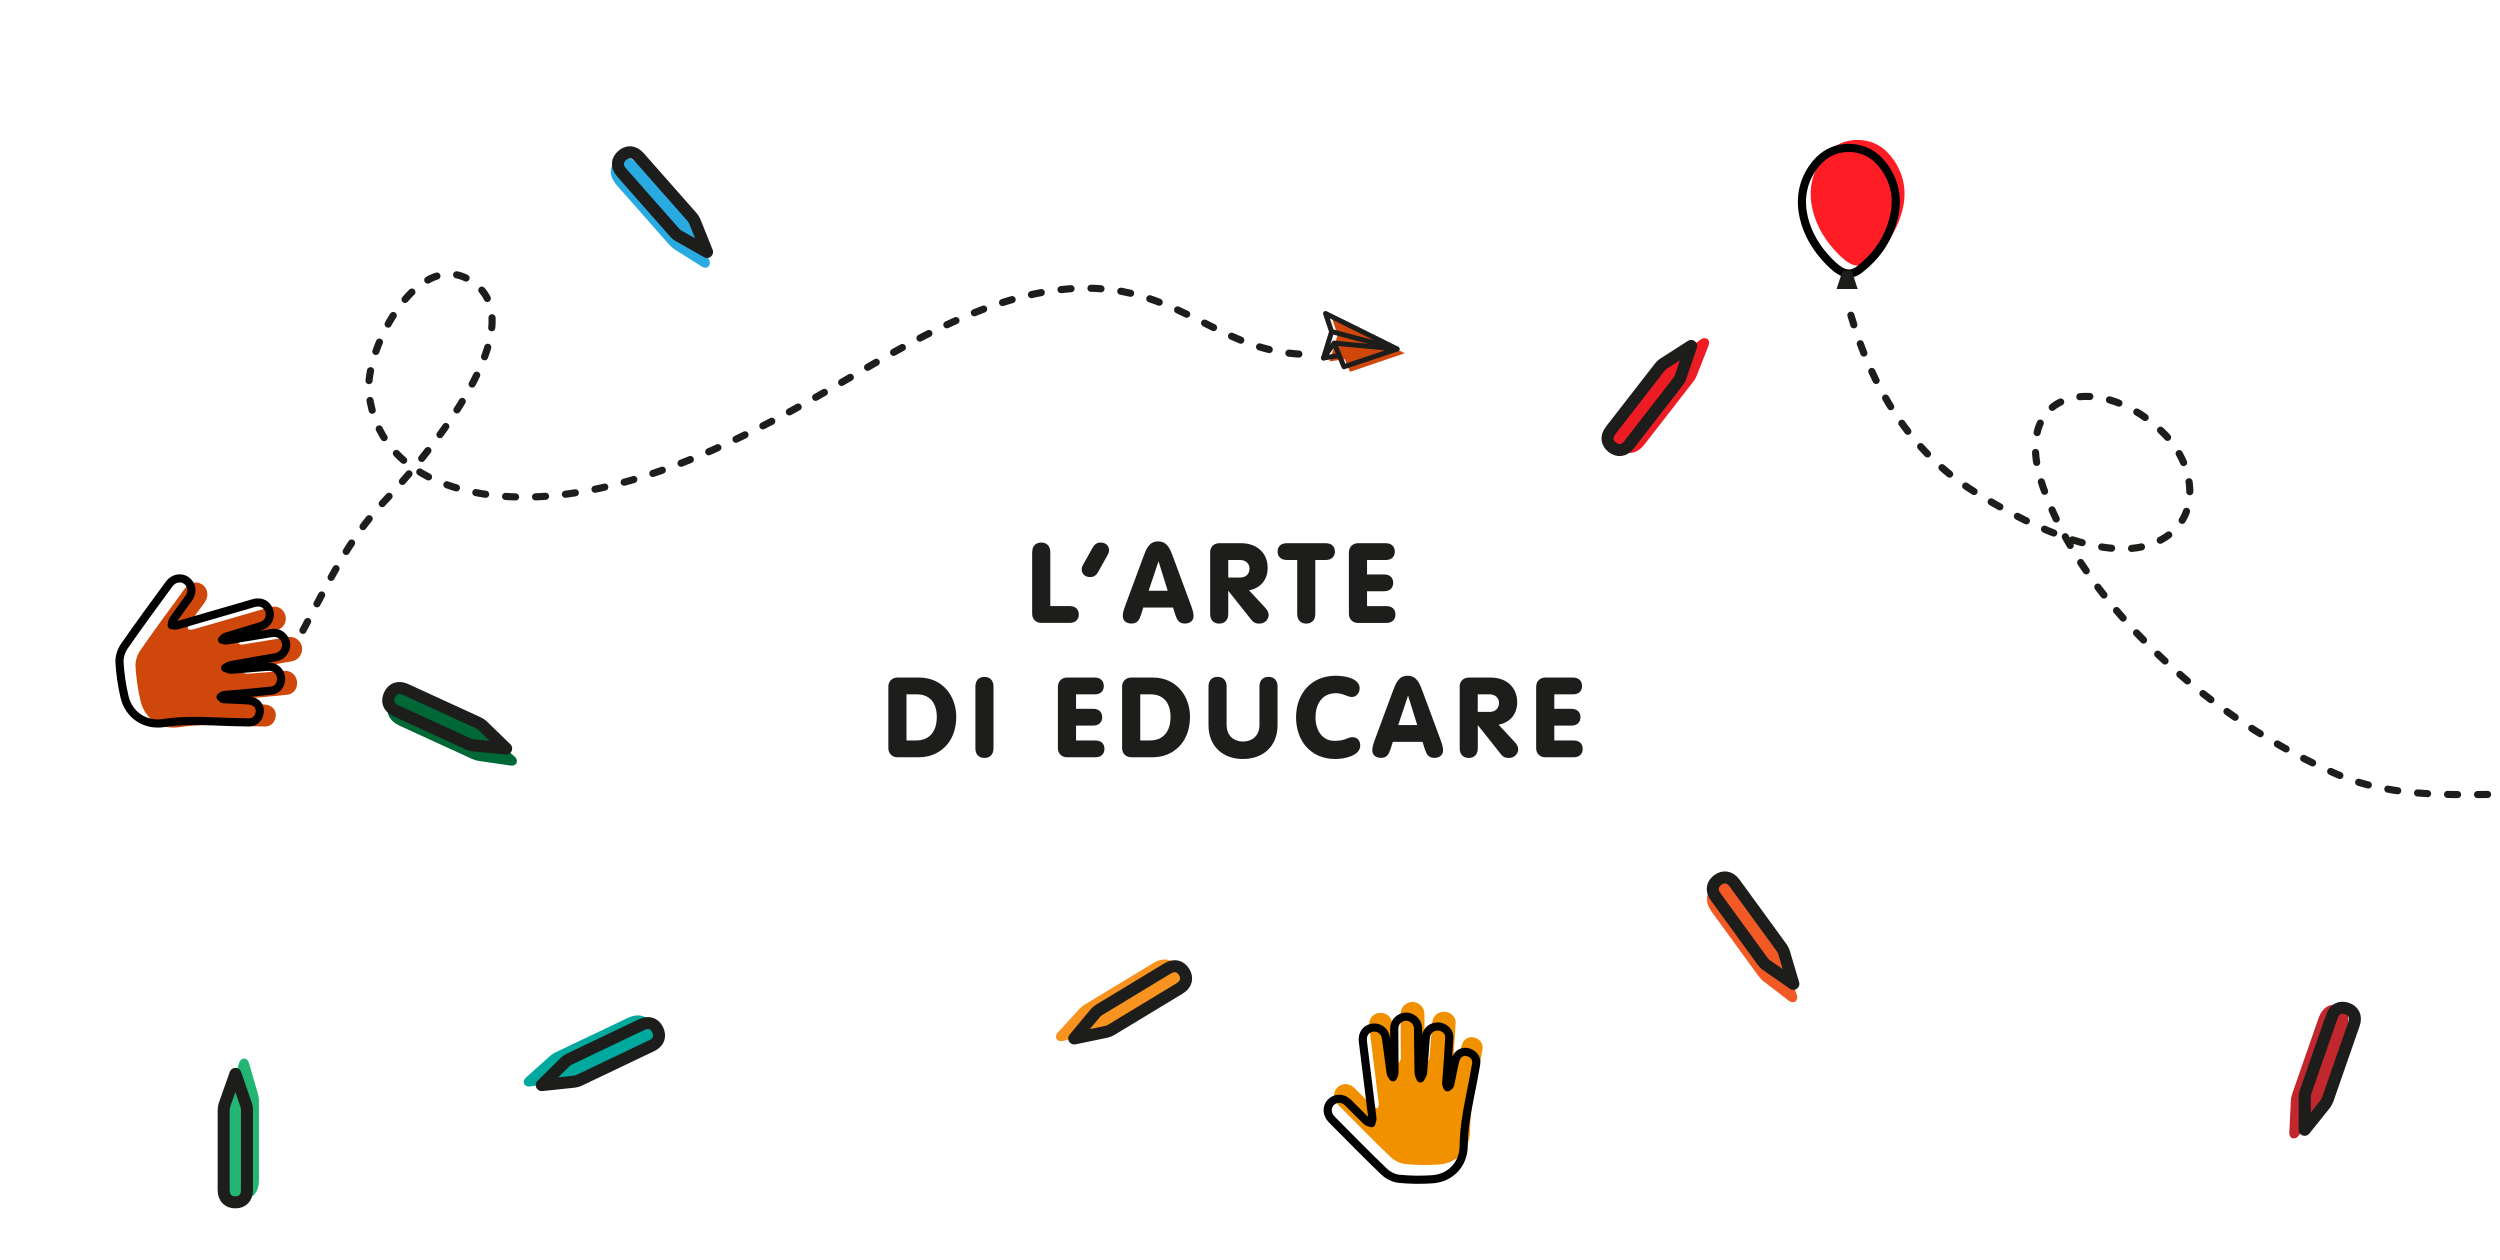 <?xml version="1.0" encoding="utf-8"?>
<!-- Generator: Adobe Illustrator 24.1.3, SVG Export Plug-In . SVG Version: 6.00 Build 0)  -->
<svg version="1.1" xmlns="http://www.w3.org/2000/svg" xmlns:xlink="http://www.w3.org/1999/xlink" x="0px" y="0px"
	 viewBox="0 0 500 252" style="enable-background:new 0 0 500 252;" xml:space="preserve">
<style type="text/css">
	.st0{opacity:0.3;fill:#FFFFFF;}
	.st1{fill:#FFFFFF;}
	.st2{fill:#FBE097;}
	.st3{fill:#90CFD5;}
	.st4{fill:#6DBD92;}
	.st5{fill:#CF470B;}
	.st6{fill:none;stroke:#000000;stroke-width:1.1;stroke-linecap:round;stroke-linejoin:round;stroke-miterlimit:10;}
	.st7{fill:#F29100;}
	.st8{fill:#78C7CD;}
	.st9{fill:#1D1D1B;}
	.st10{fill:none;stroke:#000000;stroke-width:1.631;stroke-linecap:round;stroke-linejoin:round;stroke-miterlimit:10;}
	
		.st11{fill:none;stroke:#1D1D1B;stroke-width:1.429;stroke-linecap:round;stroke-linejoin:round;stroke-miterlimit:10;stroke-dasharray:2,4;}
	.st12{fill:#FF1D25;}
	.st13{fill:none;stroke:#1D1D1B;stroke-width:1.528;stroke-miterlimit:10;}
	.st14{fill:#FBE097;stroke:#000000;stroke-width:1.631;stroke-linecap:round;stroke-linejoin:round;stroke-miterlimit:10;}
	.st15{fill:#FF931E;}
	.st16{fill:#FF931E;stroke:#000000;stroke-width:1.631;stroke-linecap:round;stroke-linejoin:round;stroke-miterlimit:10;}
	.st17{fill:#6DBD92;stroke:#000000;stroke-width:1.631;stroke-linecap:round;stroke-linejoin:round;stroke-miterlimit:10;}
	.st18{fill:#90CFD5;stroke:#000000;stroke-width:1.631;stroke-linecap:round;stroke-linejoin:round;stroke-miterlimit:10;}
	.st19{fill:#BAE0E3;}
	.st20{fill:#58BEC6;}
	.st21{fill:#00B3D4;}
	.st22{fill:#00A3D4;}
	.st23{fill:none;stroke:#1D1D1B;stroke-width:1.429;stroke-linecap:round;stroke-linejoin:round;stroke-miterlimit:10;}
	.st24{fill:#009EE2;}
	.st25{fill:none;stroke:#1D1D1B;stroke-width:1.429;stroke-linecap:round;stroke-linejoin:round;}
	.st26{fill:none;stroke:#1D1D1B;stroke-width:1.429;stroke-linecap:round;stroke-linejoin:round;stroke-dasharray:1.997,3.995;}
	.st27{fill:#16A96E;}
	.st28{fill:none;stroke:#1D1D1B;stroke-linecap:round;stroke-linejoin:round;stroke-miterlimit:10;}
	.st29{fill:#FFCF00;}
	.st30{fill:none;stroke:#1D1D1B;stroke-width:2.302;stroke-linecap:round;stroke-linejoin:round;stroke-miterlimit:10;}
	.st31{fill:#29ABE2;}
	.st32{fill:none;stroke:#1D1D1B;stroke-width:2.407;stroke-linecap:round;stroke-linejoin:round;stroke-miterlimit:10;}
	.st33{fill:#00A99D;}
	.st34{fill:#00A99D;stroke:#1D1D1B;stroke-width:2.407;stroke-linecap:round;stroke-linejoin:round;stroke-miterlimit:10;}
	.st35{fill:#22B573;}
	.st36{fill:#22B573;stroke:#1D1D1B;stroke-width:2.407;stroke-linecap:round;stroke-linejoin:round;stroke-miterlimit:10;}
	.st37{fill:#006837;}
	.st38{fill:#006837;stroke:#1D1D1B;stroke-width:2.407;stroke-linecap:round;stroke-linejoin:round;stroke-miterlimit:10;}
	.st39{fill:none;stroke:#1D1D1B;stroke-width:2.114;stroke-linecap:round;stroke-linejoin:round;stroke-miterlimit:10;}
	.st40{fill:#C1272D;}
	.st41{fill:#ED1C24;}
	.st42{fill:#ED1C24;stroke:#1D1D1B;stroke-width:2.407;stroke-linecap:round;stroke-linejoin:round;stroke-miterlimit:10;}
	.st43{fill:#F15A24;}
	.st44{fill:#F15A24;stroke:#1D1D1B;stroke-width:2.407;stroke-linecap:round;stroke-linejoin:round;stroke-miterlimit:10;}
	.st45{fill:#F7931E;}
	.st46{fill:#F7931E;stroke:#1D1D1B;stroke-width:2.407;stroke-linecap:round;stroke-linejoin:round;stroke-miterlimit:10;}
</style>
<g id="fondino">
	<rect class="st1" width="500" height="252"/>
</g>
<g id="ombre_colorate">
</g>
<g id="logo">
	<g>
		<path class="st9" d="M206.44,110.43c0-1.28,0.76-1.92,1.81-1.92s1.81,0.65,1.81,1.92v10.79h3.89c1.14,0,1.81,0.63,1.81,1.68
			c0,1.01-0.67,1.68-1.81,1.68h-5.71c-0.94,0-1.81-0.65-1.81-1.81V110.43z"/>
		<path class="st9" d="M219.63,114.39c-0.31,0.56-0.78,1.03-1.59,1.03c-0.98,0-1.7-0.6-1.7-1.52c0-0.47,0.2-0.83,0.34-1.07
			l1.84-3.29c0.31-0.56,0.78-1.03,1.59-1.03c0.99,0,1.7,0.6,1.7,1.52c0,0.47-0.2,0.83-0.34,1.07L219.63,114.39z"/>
		<path class="st9" d="M228.59,111.57c0.65-1.77,1.21-3.29,3.02-3.29c1.86,0,2.42,1.52,3.07,3.29l3.49,9.42
			c0.47,1.28,0.54,1.7,0.54,2.24c0,0.9-0.72,1.48-1.75,1.48c-1.19,0-1.57-0.76-1.9-1.77l-0.45-1.43h-5.95l-0.45,1.43
			c-0.34,1.01-0.72,1.77-1.9,1.77c-1.03,0-1.75-0.58-1.75-1.48c0-0.54,0.07-0.96,0.54-2.24L228.59,111.57z M231.72,112.31h-0.04
			l-1.95,5.84h3.81L231.72,112.31z"/>
		<path class="st9" d="M242.02,110.45c0-1.16,0.87-1.81,1.81-1.81h4.37c3.22,0,5.33,1.97,5.33,4.95c0,2.35-1.43,4.05-3.72,4.48
			l3.16,3.4c0.49,0.54,0.76,0.96,0.76,1.57c0,0.52-0.47,1.68-1.86,1.68c-0.94,0-1.28-0.34-1.72-0.9l-4.46-5.62h-0.04v4.59
			c0,1.28-0.76,1.93-1.81,1.93s-1.81-0.65-1.81-1.93V110.45z M245.65,115.51h2.39c1.19,0,1.86-0.78,1.86-1.79
			c0-1.07-0.83-1.72-1.86-1.72h-2.39V115.51z"/>
		<path class="st9" d="M259.44,112h-2.04c-1.21,0-1.88-0.67-1.88-1.68c0-1.05,0.67-1.68,1.88-1.68h7.7c1.21,0,1.88,0.63,1.88,1.68
			c0,1.01-0.67,1.68-1.88,1.68h-2.04v10.79c0,1.28-0.76,1.93-1.81,1.93c-1.05,0-1.81-0.65-1.81-1.93V112z"/>
		<path class="st9" d="M269.79,110.45c0-1.16,0.87-1.81,1.81-1.81h5.55c1.14,0,1.81,0.67,1.81,1.68c0,1.05-0.67,1.68-1.81,1.68
			h-3.74v2.89h3.42c1.14,0,1.81,0.65,1.81,1.68s-0.67,1.68-1.81,1.68h-3.42v2.98h3.87c1.14,0,1.81,0.63,1.81,1.68
			c0,1.01-0.67,1.68-1.81,1.68h-5.69c-0.94,0-1.81-0.65-1.81-1.81V110.45z"/>
		<path class="st9" d="M177.67,137.32c0-1.16,0.87-1.81,1.81-1.81h4.34c4.75,0,7.43,3.76,7.43,7.86c0,5.22-3.49,8.08-7.43,8.08
			h-4.34c-0.94,0-1.81-0.65-1.81-1.81V137.32z M181.3,148.09h1.92c2.82,0,4.14-1.95,4.14-4.72c0-2.69-1.34-4.5-3.98-4.5h-2.08
			V148.09z"/>
		<path class="st9" d="M198.7,149.66c0,1.28-0.76,1.93-1.81,1.93s-1.81-0.65-1.81-1.93V137.3c0-1.28,0.76-1.92,1.81-1.92
			s1.81,0.65,1.81,1.92V149.66z"/>
		<path class="st9" d="M211.59,137.32c0-1.16,0.87-1.81,1.81-1.81h5.55c1.14,0,1.81,0.67,1.81,1.68c0,1.05-0.67,1.68-1.81,1.68
			h-3.74v2.89h3.42c1.14,0,1.81,0.65,1.81,1.68s-0.67,1.68-1.81,1.68h-3.42v2.98h3.87c1.14,0,1.81,0.63,1.81,1.68
			c0,1.01-0.67,1.68-1.81,1.68h-5.69c-0.94,0-1.81-0.65-1.81-1.81V137.32z"/>
		<path class="st9" d="M224.42,137.32c0-1.16,0.87-1.81,1.81-1.81h4.34c4.75,0,7.43,3.76,7.43,7.86c0,5.22-3.49,8.08-7.43,8.08
			h-4.34c-0.94,0-1.81-0.65-1.81-1.81V137.32z M228.05,148.09h1.92c2.82,0,4.14-1.95,4.14-4.72c0-2.69-1.34-4.5-3.98-4.5h-2.08
			V148.09z"/>
		<path class="st9" d="M245.33,145.04c0,2.13,1.48,3.27,3.27,3.27s3.29-1.14,3.29-3.27v-7.75c0-1.28,0.76-1.92,1.81-1.92
			c1.05,0,1.81,0.65,1.81,1.92v7.75c0,4.21-2.89,6.76-6.92,6.76s-6.89-2.55-6.89-6.76v-7.75c0-1.28,0.76-1.92,1.81-1.92
			c1.05,0,1.81,0.65,1.81,1.92V145.04z"/>
		<path class="st9" d="M267.12,135.15c2.19,0,4.81,0.63,4.81,2.53c0,0.87-0.63,1.72-1.57,1.72c-0.85,0-1.75-0.76-3.16-0.76
			c-2.93,0-4.1,2.37-4.1,4.83c0,2.53,1.3,4.7,3.78,4.7c2.26,0,2.62-0.74,3.56-0.74c1.43,0,1.61,1.21,1.61,1.68
			c0,1.99-3.02,2.69-5.01,2.69c-5.01,0-7.83-3.76-7.83-8.33C259.22,138.64,262.33,135.15,267.12,135.15z"/>
		<path class="st9" d="M278.49,138.44c0.65-1.77,1.21-3.29,3.02-3.29c1.86,0,2.42,1.52,3.07,3.29l3.49,9.42
			c0.47,1.28,0.54,1.7,0.54,2.24c0,0.9-0.72,1.48-1.75,1.48c-1.19,0-1.57-0.76-1.9-1.77l-0.45-1.43h-5.95l-0.45,1.43
			c-0.34,1.01-0.72,1.77-1.9,1.77c-1.03,0-1.75-0.58-1.75-1.48c0-0.54,0.07-0.96,0.54-2.24L278.49,138.44z M281.63,139.18h-0.04
			l-1.95,5.84h3.81L281.63,139.18z"/>
		<path class="st9" d="M291.93,137.32c0-1.16,0.87-1.81,1.81-1.81h4.37c3.22,0,5.33,1.97,5.33,4.95c0,2.35-1.43,4.05-3.72,4.48
			l3.16,3.4c0.49,0.54,0.76,0.96,0.76,1.57c0,0.52-0.47,1.68-1.86,1.68c-0.94,0-1.28-0.34-1.72-0.9l-4.46-5.62h-0.04v4.59
			c0,1.28-0.76,1.93-1.81,1.93s-1.81-0.65-1.81-1.93V137.32z M295.55,142.38h2.39c1.19,0,1.86-0.78,1.86-1.79
			c0-1.07-0.83-1.72-1.86-1.72h-2.39V142.38z"/>
		<path class="st9" d="M307.24,137.32c0-1.16,0.87-1.81,1.81-1.81h5.55c1.14,0,1.81,0.67,1.81,1.68c0,1.05-0.67,1.68-1.81,1.68
			h-3.74v2.89h3.42c1.14,0,1.81,0.65,1.81,1.68s-0.67,1.68-1.81,1.68h-3.42v2.98h3.87c1.14,0,1.81,0.63,1.81,1.68
			c0,1.01-0.67,1.68-1.81,1.68h-5.69c-0.94,0-1.81-0.65-1.81-1.81V137.32z"/>
	</g>
</g>
<g id="disegnini">
	<g>
		<g>
			<path class="st5" d="M53.58,133.12c-1.44,0.24-2.88,0.46-4.31,0.75c-0.37,0.07-0.69,0.36-1.03,0.54c0.4,0.12,0.81,0.38,1.21,0.35
				c2.2-0.14,4.39-0.36,6.59-0.54c0.4-0.03,0.81-0.06,1.21-0.04c1.18,0.08,2.09,1.04,2.17,2.27c0.08,1.22-0.7,2.36-1.88,2.49
				c-2.93,0.32-5.87,0.55-8.81,0.82c-0.28,0.03-0.57,0.01-0.83,0.09c-0.21,0.06-0.39,0.23-0.58,0.36c0.19,0.16,0.38,0.44,0.58,0.45
				c1.49,0.09,2.98,0.11,4.46,0.2c0.55,0.03,1.14,0.08,1.62,0.31c0.94,0.43,1.34,1.37,1.13,2.32c-0.25,1.13-0.99,1.82-2.16,1.81
				c-2.36-0.02-4.72-0.11-7.07-0.21c-3.32-0.14-6.63-0.16-9.94,0.34c-3.72,0.57-6.98-1.59-7.84-5.27c-0.53-2.26-0.87-4.59-1-6.9
				c-0.06-1.06,0.36-2.32,0.97-3.21c2.92-4.21,5.96-8.33,8.98-12.46c0.83-1.13,2.34-1.42,3.38-0.7c1.15,0.8,1.4,2.31,0.54,3.53
				c-1.04,1.47-2.13,2.9-3.16,4.38c-0.2,0.28-0.19,0.71-0.27,1.06c0.34,0.02,0.72,0.13,1.03,0.04c5.1-1.47,10.19-2.97,15.3-4.44
				c1.31-0.38,2.35,0,2.94,0.98c0.57,0.94,0.45,2.22-0.38,3c-0.32,0.3-0.77,0.52-1.2,0.65c-2.28,0.71-4.58,1.36-6.87,2.07
				c-0.29,0.09-0.51,0.4-0.76,0.6c0.31,0.06,0.63,0.2,0.92,0.15c2.97-0.47,5.94-0.98,8.92-1.47c1.04-0.17,1.92,0.12,2.54,0.99
				c0.52,0.73,0.59,1.56,0.22,2.39c-0.37,0.82-1.03,1.3-1.92,1.46c-1.56,0.27-3.12,0.53-4.68,0.8
				C53.58,133.1,53.58,133.11,53.58,133.12z"/>
		</g>
		<path class="st10" d="M50.38,132.3c-1.44,0.24-2.88,0.46-4.31,0.75c-0.37,0.07-0.69,0.36-1.03,0.54c0.4,0.12,0.81,0.38,1.21,0.35
			c2.2-0.14,4.39-0.36,6.59-0.54c0.4-0.03,0.81-0.06,1.21-0.04c1.18,0.08,2.09,1.04,2.17,2.27c0.08,1.22-0.7,2.36-1.88,2.49
			c-2.93,0.32-5.87,0.55-8.81,0.82c-0.28,0.03-0.57,0.01-0.83,0.09c-0.21,0.06-0.39,0.23-0.58,0.36c0.19,0.16,0.38,0.44,0.58,0.45
			c1.49,0.09,2.98,0.11,4.46,0.2c0.55,0.03,1.14,0.08,1.62,0.31c0.94,0.43,1.34,1.37,1.13,2.32c-0.25,1.13-0.99,1.82-2.16,1.81
			c-2.36-0.02-4.72-0.11-7.07-0.21c-3.32-0.14-6.63-0.16-9.94,0.34c-3.72,0.57-6.98-1.59-7.84-5.27c-0.53-2.26-0.87-4.59-1-6.9
			c-0.06-1.06,0.36-2.32,0.97-3.21c2.92-4.21,5.96-8.33,8.98-12.46c0.83-1.13,2.34-1.42,3.38-0.7c1.15,0.8,1.4,2.31,0.54,3.53
			c-1.04,1.47-2.13,2.9-3.16,4.38c-0.2,0.28-0.19,0.71-0.27,1.06c0.34,0.02,0.72,0.13,1.03,0.04c5.1-1.47,10.19-2.97,15.3-4.44
			c1.31-0.38,2.35,0,2.94,0.98c0.57,0.94,0.45,2.22-0.38,3c-0.32,0.3-0.77,0.52-1.2,0.65c-2.28,0.71-4.58,1.36-6.87,2.07
			c-0.29,0.09-0.51,0.4-0.76,0.6c0.31,0.06,0.63,0.2,0.92,0.15c2.97-0.47,5.94-0.98,8.92-1.47c1.04-0.17,1.92,0.12,2.54,0.99
			c0.52,0.73,0.59,1.56,0.22,2.39c-0.37,0.82-1.03,1.3-1.92,1.46c-1.56,0.27-3.12,0.53-4.68,0.8
			C50.38,132.28,50.38,132.29,50.38,132.3z"/>
	</g>
	<g>
		<polygon class="st5" points="280.95,70.65 270.01,74.36 268.96,71.82 265.91,72.28 267.52,67.02 267.52,67.02 266.31,63.4 		"/>
	</g>
	<g>
		<polyline class="st28" points="266.83,68.62 279.4,69.8 268.8,73.35 266.83,68.62 264.71,71.59 267.76,71.13 		"/>
		<path class="st28" d="M279.4,69.8C279.4,69.8,279.09,69.7,279.4,69.8c0.31,0.11-14.29-7.1-14.29-7.1l1.21,3.62L279.4,69.8z"/>
		<polyline class="st28" points="266.33,66.32 266.33,66.32 264.71,71.59 		"/>
	</g>
	<path class="st11" d="M60.59,126.07c4.92-9.1,8.98-18.2,16.33-25.86c6.44-6.71,30.02-33.83,18.27-43.33
		C84.19,48,72.69,69.95,73.81,78.84c2.17,17.32,20.93,21.52,35.4,20.41c22.61-1.72,44.75-14.31,63.89-25.54
		c15.09-8.86,34.67-19.42,53.01-15.06c14.16,3.37,21.35,12.68,37.16,12.23"/>
	<g>
		<path class="st7" d="M284.94,207.43c0.01,1.41,0,2.83,0.06,4.24c0.01,0.36,0.24,0.71,0.36,1.07c0.18-0.37,0.48-0.72,0.52-1.1
			c0.2-2.12,0.33-4.26,0.49-6.38c0.03-0.39,0.06-0.78,0.15-1.16c0.26-1.12,1.32-1.84,2.51-1.73c1.18,0.11,2.15,1.03,2.1,2.18
			c-0.14,2.85-0.37,5.7-0.57,8.55c-0.02,0.27-0.08,0.54-0.04,0.81c0.03,0.21,0.16,0.41,0.25,0.61c0.18-0.16,0.48-0.29,0.52-0.48
			c0.32-1.41,0.56-2.83,0.87-4.24c0.11-0.52,0.25-1.07,0.54-1.5c0.56-0.83,1.52-1.07,2.39-0.72c1.04,0.41,1.59,1.22,1.4,2.35
			c-0.38,2.25-0.83,4.49-1.28,6.73c-0.64,3.16-1.17,6.31-1.2,9.56c-0.03,3.65-2.59,6.43-6.24,6.69c-2.24,0.16-4.52,0.13-6.75-0.1
			c-1.02-0.11-2.16-0.7-2.92-1.42c-3.58-3.43-7.05-6.98-10.54-10.5c-0.96-0.97-1-2.46-0.15-3.34c0.94-0.98,2.42-0.99,3.46,0.03
			c1.25,1.22,2.45,2.48,3.7,3.69c0.24,0.23,0.65,0.29,0.98,0.42c0.07-0.33,0.24-0.67,0.2-0.98c-0.62-5.1-1.28-10.2-1.9-15.3
			c-0.16-1.31,0.36-2.25,1.38-2.67c0.99-0.4,2.19-0.09,2.81,0.82c0.24,0.35,0.38,0.82,0.44,1.25c0.33,2.29,0.6,4.59,0.93,6.88
			c0.04,0.29,0.3,0.55,0.46,0.82c0.1-0.28,0.29-0.57,0.29-0.85c0-2.92-0.03-5.83-0.04-8.75c-0.01-1.02,0.41-1.82,1.34-2.27
			c0.78-0.38,1.59-0.33,2.32,0.15c0.73,0.48,1.09,1.18,1.1,2.06c0.02,1.53,0.03,3.07,0.04,4.6
			C284.93,207.43,284.93,207.43,284.94,207.43z"/>
	</g>
	<path class="st10" d="M283.67,210.37c0.01,1.41,0,2.83,0.06,4.24c0.01,0.36,0.24,0.71,0.36,1.07c0.18-0.37,0.48-0.72,0.52-1.1
		c0.2-2.12,0.33-4.26,0.49-6.38c0.03-0.39,0.06-0.78,0.15-1.16c0.26-1.12,1.32-1.84,2.51-1.73c1.18,0.11,2.15,1.03,2.1,2.18
		c-0.14,2.85-0.37,5.7-0.57,8.55c-0.02,0.27-0.08,0.54-0.04,0.81c0.03,0.21,0.16,0.41,0.25,0.61c0.18-0.16,0.48-0.29,0.52-0.48
		c0.32-1.41,0.56-2.83,0.87-4.24c0.11-0.52,0.25-1.07,0.54-1.5c0.56-0.83,1.52-1.07,2.39-0.72c1.04,0.41,1.59,1.22,1.4,2.35
		c-0.38,2.25-0.83,4.49-1.28,6.73c-0.64,3.16-1.17,6.31-1.2,9.56c-0.03,3.65-2.59,6.43-6.24,6.69c-2.24,0.16-4.52,0.13-6.75-0.1
		c-1.02-0.11-2.16-0.7-2.92-1.42c-3.58-3.43-7.05-6.98-10.54-10.5c-0.96-0.97-1-2.46-0.15-3.34c0.94-0.98,2.42-0.99,3.46,0.03
		c1.25,1.22,2.45,2.48,3.7,3.69c0.24,0.23,0.65,0.29,0.98,0.42c0.07-0.33,0.24-0.67,0.2-0.98c-0.62-5.1-1.28-10.2-1.9-15.3
		c-0.16-1.31,0.36-2.25,1.38-2.67c0.99-0.4,2.19-0.09,2.81,0.82c0.24,0.35,0.38,0.82,0.44,1.25c0.33,2.29,0.6,4.59,0.93,6.88
		c0.04,0.29,0.3,0.55,0.46,0.82c0.1-0.28,0.29-0.57,0.29-0.85c0-2.92-0.03-5.83-0.04-8.75c-0.01-1.02,0.41-1.82,1.34-2.27
		c0.78-0.38,1.59-0.33,2.32,0.15c0.73,0.48,1.09,1.18,1.1,2.06c0.02,1.53,0.03,3.07,0.04,4.6
		C283.66,210.37,283.66,210.37,283.67,210.37z"/>
	<g>
		<path class="st12" d="M380.37,42.47c-1.13,4.01-3.43,7.29-6.74,9.84c-2.31,1.78-4.19,0.28-5.95-1.47
			c-2.48-2.5-4.33-5.41-5.16-8.87c-0.81-3.48-0.36-6.81,1.65-9.83c1.76-2.6,4.19-4.17,7.4-4.15c3.11,0.02,5.5,1.54,7.22,4.06
			C380.98,35.27,381.41,38.81,380.37,42.47z"/>
		<path class="st10" d="M378.62,44.07c-1.13,4.01-3.43,7.29-6.74,9.84c-2.31,1.78-4.19,0.28-5.95-1.47
			c-2.48-2.5-4.33-5.41-5.16-8.87c-0.81-3.48-0.36-6.81,1.65-9.83c1.76-2.6,4.19-4.17,7.4-4.15c3.11,0.02,5.5,1.54,7.22,4.06
			C379.23,36.87,379.66,40.41,378.62,44.07z"/>
		<polygon class="st9" points="367.31,57.8 368.51,54.15 370.35,54.15 371.53,57.8 		"/>
	</g>
	<path class="st11" d="M370.18,63.05c4.1,14.16,11.74,27.22,24.66,35.27c8.61,5.37,25.2,14.56,35.79,10.38
		c10.01-3.94,8.71-15.17,2.47-21.68c-12.5-13.04-31.44-9.6-24.54,10.26c5.06,14.57,15.69,27.28,27.09,37.32
		c9.19,8.09,20.3,15.23,31.6,20.19c11.83,5.19,24.82,4,37.42,4.05"/>
	<g>
		<g id="Livello_3_7_">
			<g>
				<path class="st31" d="M133.85,48.95l-10.54-11.95c-1.48-1.68-1.54-3.55-0.18-4.75c1.35-1.19,3.23-0.89,4.69,0.77l10.54,11.95
					c0.14,0.16,0.27,0.34,0.41,0.53l0.35,0.59l2.74,5.99c0.21,0.46,0.11,0.9-0.18,1.25c-0.32,0.28-0.84,0.29-1.26,0.02l-5.41-3.41
					c-0.03-0.04-0.25-0.16-0.28-0.2l-0.22-0.16C134.19,49.29,134.01,49.13,133.85,48.95z"/>
			</g>
		</g>
		<g id="Livello_2_7_">
			<path class="st32" d="M134.87,46.45L124.33,34.5c-1.1-1.25-0.92-2.5,0.11-3.4c1.01-0.89,2.29-0.93,3.39,0.32l10.54,11.95
				c0.13,0.14,0.24,0.3,0.35,0.47l0.24,0.46l2.45,6.09l-5.65-3.2l-0.2-0.11c-0.08-0.06-0.18-0.13-0.28-0.21
				C135.14,46.72,134.99,46.6,134.87,46.45z"/>
		</g>
	</g>
	<g>
		<g id="Livello_3_3_">
			<g>
				<path class="st33" d="M111.18,210.44l14.38-6.86c2.02-0.96,3.83-0.51,4.62,1.13c0.78,1.63-0.03,3.35-2.03,4.3l-14.38,6.86
					c-0.2,0.09-0.4,0.17-0.63,0.25l-0.66,0.18l-6.51,1c-0.5,0.08-0.89-0.14-1.15-0.52c-0.19-0.39-0.05-0.88,0.32-1.22l4.76-4.27
					c0.04-0.02,0.23-0.2,0.27-0.22l0.21-0.17C110.75,210.66,110.96,210.54,111.18,210.44z"/>
			</g>
		</g>
		<g id="Livello_2_3_">
			<path class="st34" d="M113.92,211.8l14.38-6.86c1.5-0.72,2.65-0.2,3.24,1.04c0.58,1.22,0.27,2.46-1.23,3.17l-14.38,6.86
				c-0.17,0.08-0.36,0.14-0.54,0.21l-0.51,0.11l-6.53,0.69l4.63-4.56l0.16-0.16c0.08-0.06,0.17-0.14,0.27-0.21
				C113.58,211.98,113.75,211.88,113.92,211.8z"/>
		</g>
	</g>
	<g>
		<g id="Livello_3_2_">
			<g>
				<path class="st35" d="M51.79,220.17v15.93c0,2.24-1.19,3.68-3.01,3.68c-1.8,0-3.01-1.47-3.01-3.68v-15.93
					c0-0.22,0.02-0.43,0.04-0.67l0.12-0.67l1.91-6.31c0.14-0.48,0.51-0.75,0.96-0.82c0.43,0,0.82,0.34,0.96,0.82l1.8,6.14
					c0,0.05,0.08,0.29,0.08,0.34l0.06,0.26C51.77,219.69,51.79,219.93,51.79,220.17z"/>
			</g>
		</g>
		<g id="Livello_2_2_">
			<path class="st36" d="M49.39,222.06v15.93c0,1.66-0.96,2.48-2.33,2.48c-1.35,0-2.33-0.82-2.33-2.48v-15.93
				c0-0.19,0.02-0.39,0.05-0.58l0.12-0.51l2.19-6.19l2.12,6.14l0.07,0.22c0.02,0.1,0.05,0.22,0.07,0.34
				C49.36,221.67,49.39,221.87,49.39,222.06z"/>
		</g>
	</g>
	<g>
		<g id="Livello_3_1_">
			<g>
				<path class="st37" d="M94.37,151.77l-14.48-6.64c-2.03-0.93-2.85-2.62-2.09-4.27c0.75-1.64,2.59-2.12,4.6-1.2l14.48,6.64
					c0.2,0.09,0.39,0.2,0.6,0.32l0.56,0.39l4.94,4.36c0.38,0.33,0.46,0.78,0.34,1.22c-0.18,0.39-0.65,0.6-1.15,0.53l-6.33-0.92
					c-0.04-0.02-0.3-0.05-0.34-0.07l-0.27-0.05C94.82,151.95,94.59,151.87,94.37,151.77z"/>
			</g>
		</g>
		<g id="Livello_2_1_">
			<path class="st38" d="M93.66,148.79l-14.48-6.64c-1.51-0.69-1.85-1.91-1.28-3.16c0.56-1.23,1.72-1.78,3.23-1.09l14.48,6.64
				c0.17,0.08,0.34,0.18,0.5,0.28l0.41,0.32l4.71,4.57l-6.46-0.63l-0.23-0.02c-0.1-0.02-0.22-0.05-0.34-0.07
				C94.02,148.93,93.83,148.87,93.66,148.79z"/>
		</g>
	</g>
	<g>
		<g id="Livello_3_11_">
			<g>
				<path class="st40" d="M458.47,218.67l5.24-15.05c0.74-2.11,2.33-3.09,4.05-2.49c1.7,0.59,2.36,2.38,1.63,4.47l-5.24,15.05
					c-0.07,0.2-0.16,0.4-0.26,0.62l-0.34,0.6l-3.87,5.33c-0.29,0.41-0.73,0.54-1.18,0.46c-0.41-0.14-0.66-0.59-0.64-1.09l0.31-6.39
					c0.02-0.05,0.02-0.3,0.03-0.35l0.03-0.27C458.33,219.13,458.39,218.9,458.47,218.67z"/>
			</g>
		</g>
		<g id="Livello_2_11_">
			<path class="st32" d="M461.14,218.33l5.24-15.05c0.55-1.57,1.72-2.02,3.02-1.57c1.27,0.44,1.94,1.54,1.39,3.11l-5.24,15.05
				c-0.06,0.18-0.15,0.36-0.24,0.53l-0.28,0.44l-4.1,5.12l0.02-6.49l0-0.23c0.01-0.1,0.03-0.22,0.04-0.34
				C461.03,218.7,461.07,218.51,461.14,218.33z"/>
		</g>
	</g>
	<g>
		<g id="Livello_3_10_">
			<g>
				<path class="st41" d="M338.65,76.33l-9.77,12.58c-1.37,1.77-3.2,2.18-4.64,1.06c-1.42-1.11-1.48-3.01-0.12-4.76l9.77-12.58
					c0.13-0.17,0.28-0.33,0.45-0.51l0.51-0.46l5.37-3.81c0.41-0.29,0.86-0.28,1.26-0.06c0.34,0.26,0.44,0.77,0.26,1.24L339.4,75
					c-0.03,0.04-0.11,0.28-0.14,0.32l-0.11,0.25C338.93,75.94,338.8,76.14,338.65,76.33z"/>
			</g>
		</g>
		<g id="Livello_2_10_">
			<path class="st42" d="M335.59,76.35l-9.77,12.58c-1.02,1.31-2.28,1.37-3.36,0.53c-1.06-0.83-1.34-2.08-0.32-3.39l9.77-12.58
				c0.12-0.15,0.26-0.29,0.39-0.43l0.41-0.33l5.52-3.54l-2.09,6.15l-0.08,0.22c-0.04,0.09-0.09,0.2-0.15,0.31
				C335.81,76.03,335.71,76.2,335.59,76.35z"/>
		</g>
	</g>
	<g>
		<g id="Livello_3_9_">
			<g>
				<path class="st43" d="M351.69,195.2l-9.38-12.88c-1.32-1.81-1.21-3.68,0.27-4.75c1.46-1.06,3.3-0.59,4.6,1.2l9.38,12.88
					c0.13,0.18,0.24,0.36,0.36,0.57l0.3,0.62l2.17,6.22c0.17,0.47,0.03,0.9-0.3,1.23c-0.35,0.25-0.86,0.21-1.26-0.09l-5.07-3.9
					c-0.03-0.04-0.24-0.19-0.26-0.22l-0.21-0.18C351.99,195.57,351.83,195.39,351.69,195.2z"/>
			</g>
		</g>
		<g id="Livello_2_9_">
			<path class="st44" d="M352.52,192.25l-9.38-12.88c-0.98-1.34-0.68-2.57,0.43-3.38c1.09-0.79,2.37-0.71,3.35,0.63l9.38,12.88
				c0.11,0.16,0.21,0.33,0.3,0.5l0.2,0.48l1.87,6.29l-5.33-3.71l-0.19-0.13c-0.08-0.06-0.17-0.15-0.26-0.23
				C352.77,192.55,352.63,192.41,352.52,192.25z"/>
		</g>
	</g>
	<g>
		<g id="Livello_3_8_">
			<g>
				<path class="st45" d="M217.01,200.87l13.63-8.25c1.91-1.16,3.77-0.89,4.71,0.67c0.93,1.54,0.3,3.34-1.59,4.48l-13.63,8.25
					c-0.19,0.11-0.38,0.21-0.6,0.31l-0.64,0.24l-6.38,1.64c-0.49,0.13-0.9-0.05-1.2-0.4c-0.22-0.37-0.14-0.88,0.2-1.25l4.32-4.72
					c0.04-0.02,0.2-0.22,0.25-0.24l0.19-0.19C216.61,201.14,216.8,200.99,217.01,200.87z"/>
			</g>
		</g>
		<g id="Livello_2_8_">
			<path class="st46" d="M219.87,201.95l13.63-8.25c1.42-0.86,2.62-0.46,3.33,0.71c0.7,1.15,0.51,2.42-0.91,3.28l-13.63,8.25
				c-0.16,0.1-0.34,0.18-0.52,0.26l-0.49,0.16l-6.43,1.33l4.15-4.99l0.15-0.17c0.07-0.07,0.16-0.15,0.25-0.24
				C219.55,202.17,219.71,202.05,219.87,201.95z"/>
		</g>
	</g>
</g>
</svg>
